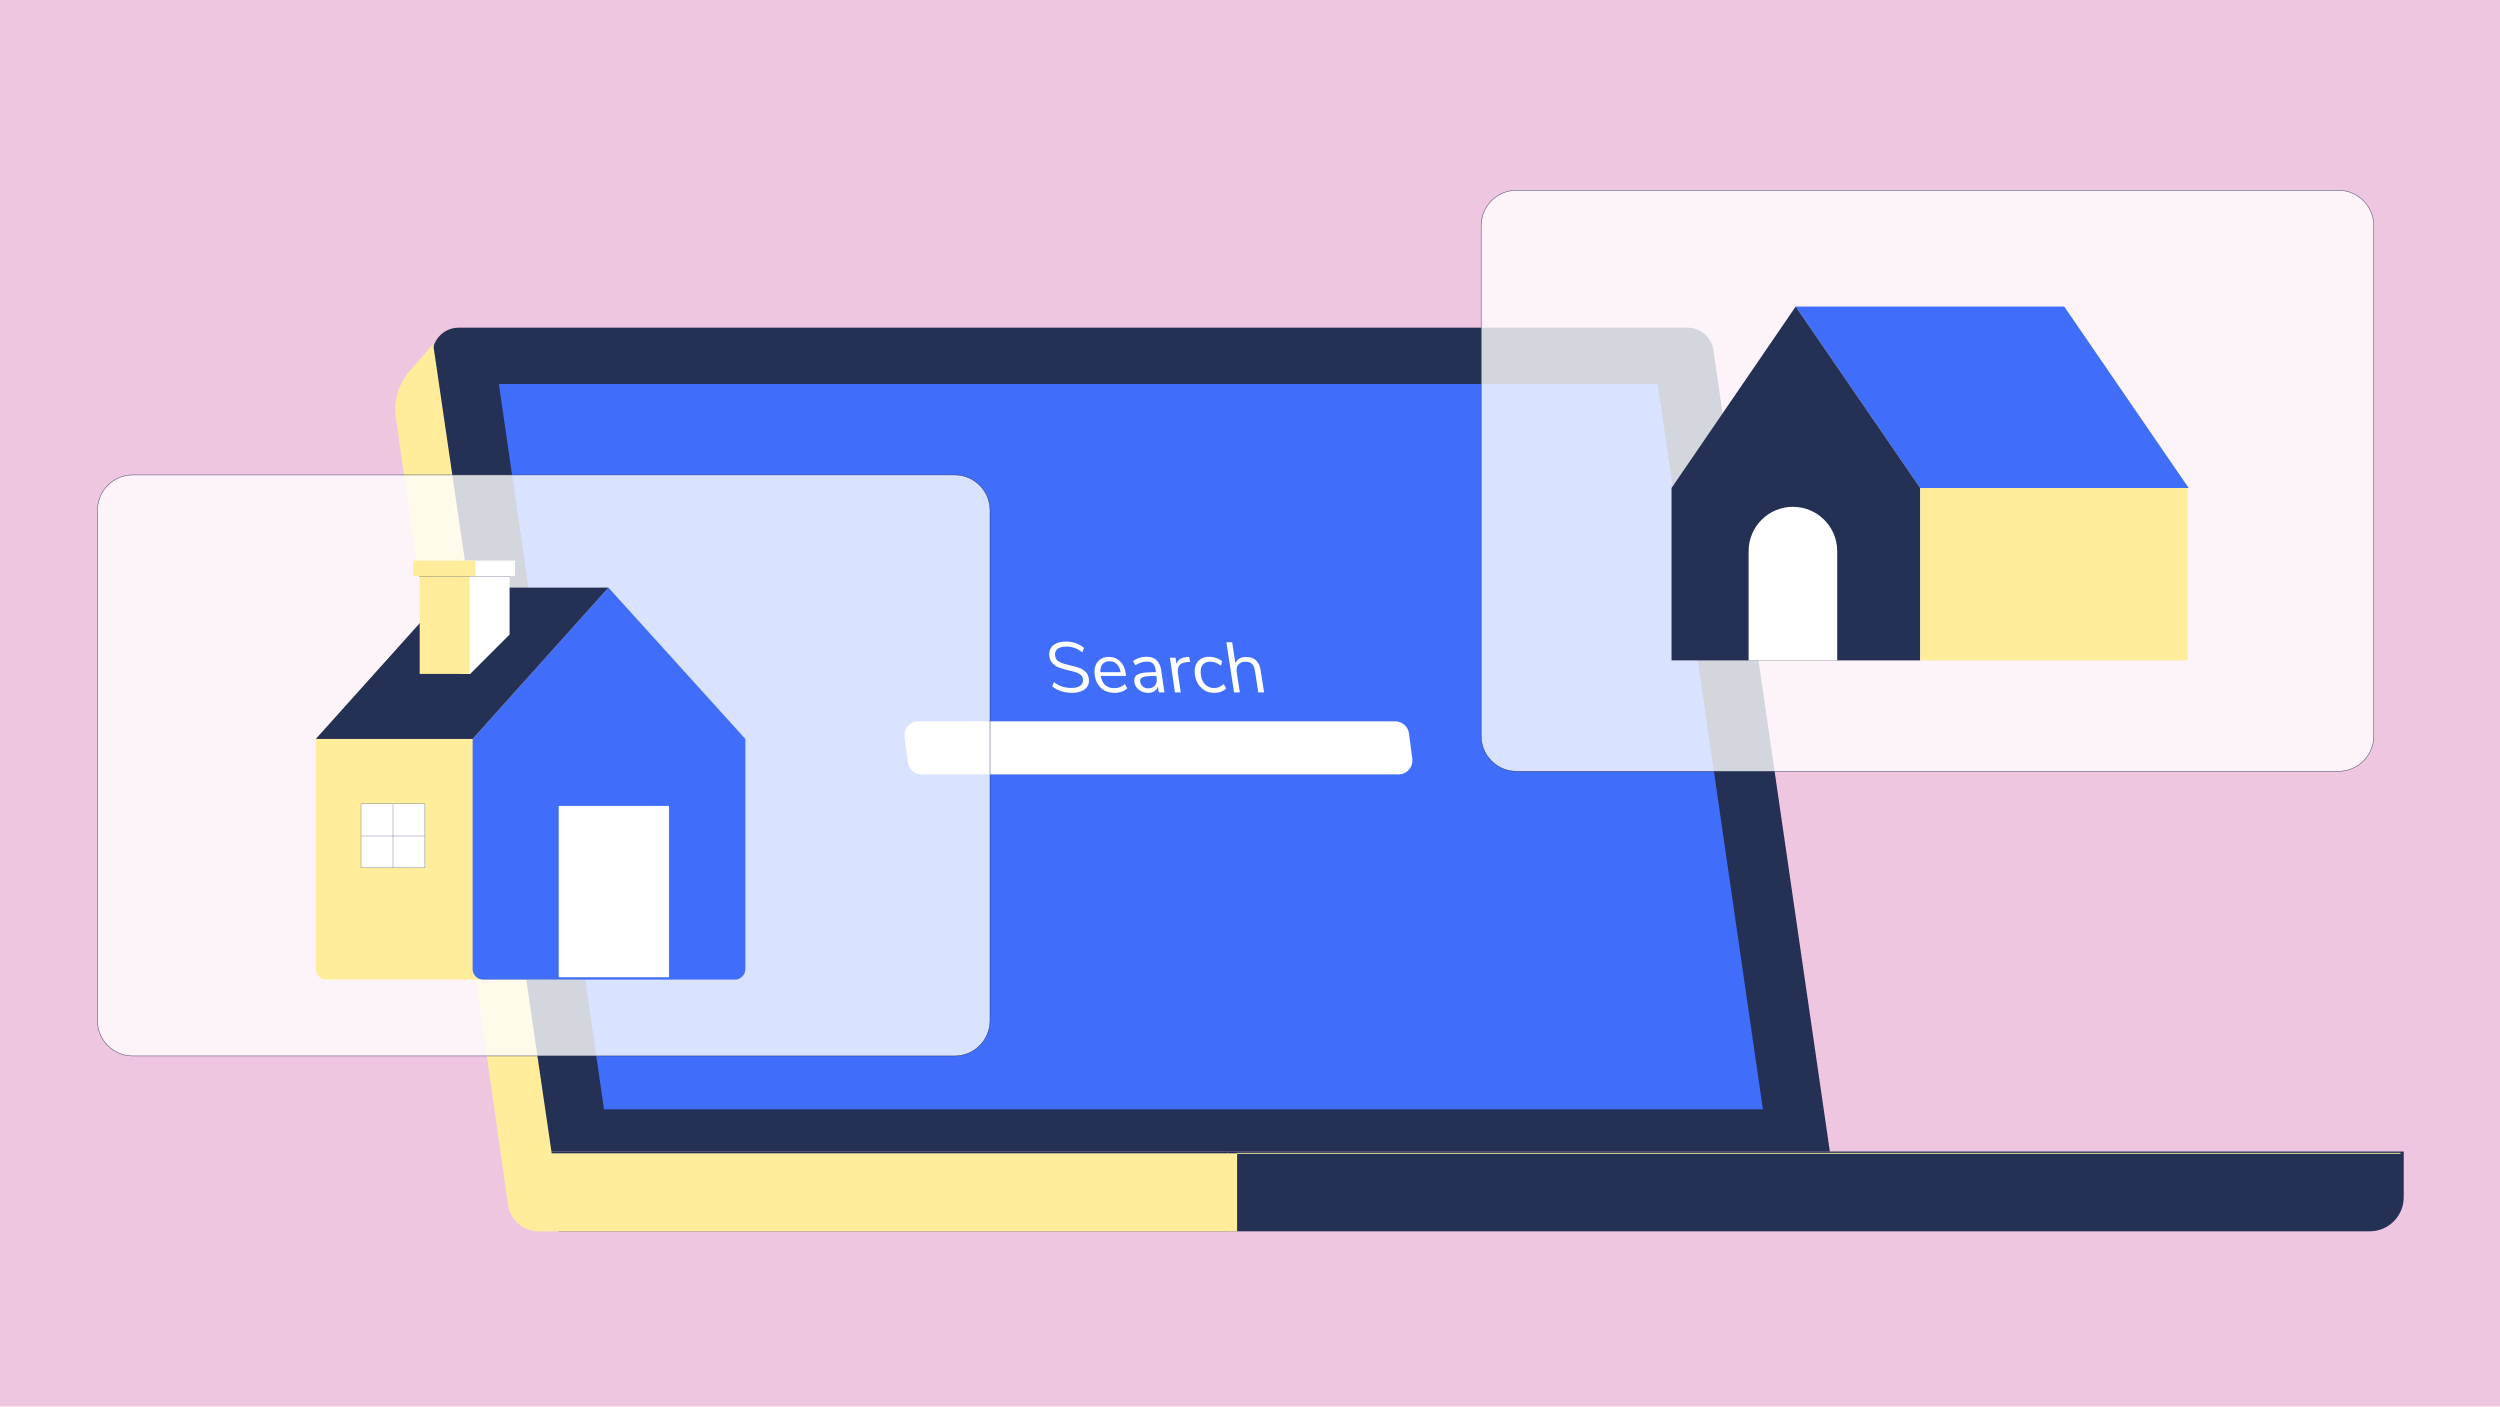 <svg width="1166" height="656" viewBox="0 0 1166 656" fill="none" xmlns="http://www.w3.org/2000/svg">
<rect width="1166" height="656" fill="#EFC6DF"/>
<path d="M853.415 537.095H255.646L201.848 166.761C200.772 159.404 206.472 152.832 213.917 152.832H787.054C793.103 152.832 798.25 157.281 799.123 163.272L853.444 537.095H853.415Z" fill="#253055"/>
<path d="M822.212 517.379H281.702L232.673 179.091H773.183L822.212 517.379Z" fill="#406DFA"/>
<path d="M652.239 361.19H429.894C426.637 361.19 423.874 358.777 423.438 355.52L421.897 343.742C421.402 339.846 424.427 336.414 428.353 336.414H650.698C653.955 336.414 656.718 338.828 657.154 342.085L658.695 353.862C659.19 357.759 656.165 361.19 652.239 361.19Z" fill="white"/>
<path d="M490.729 320.217L491.543 318.123C492.823 319.112 494.102 319.809 495.382 320.217C496.661 320.624 498.086 320.856 499.686 320.856C501.576 320.856 503.001 320.478 503.931 319.751C504.862 319.024 505.24 317.977 505.066 316.669C504.949 315.884 504.629 315.273 504.077 314.779C503.524 314.284 502.826 313.906 501.983 313.615C501.14 313.325 500.035 313.034 498.639 312.714C496.749 312.307 495.207 311.842 493.986 311.376C492.765 310.911 491.718 310.242 490.904 309.37C490.06 308.497 489.566 307.363 489.391 305.997C489.217 304.659 489.421 303.496 490.002 302.449C490.555 301.431 491.456 300.617 492.678 300.064C493.899 299.512 495.353 299.221 497.069 299.221C498.697 299.221 500.238 299.483 501.692 299.977C503.175 300.5 504.455 301.227 505.56 302.158L504.804 304.252C503.553 303.292 502.361 302.594 501.14 302.187C499.948 301.751 498.668 301.547 497.359 301.547C495.527 301.547 494.161 301.925 493.23 302.681C492.299 303.437 491.921 304.513 492.096 305.88C492.241 307.043 492.823 307.945 493.812 308.526C494.8 309.137 496.254 309.632 498.145 310.068C500.238 310.562 501.867 310.998 503.088 311.405C504.31 311.812 505.327 312.423 506.229 313.237C507.101 314.052 507.625 315.157 507.828 316.523C508.003 317.861 507.828 319.024 507.247 320.013C506.665 321.002 505.763 321.787 504.513 322.31C503.263 322.863 501.75 323.125 500.006 323.125C496.313 323.125 493.259 322.136 490.787 320.158L490.729 320.217Z" fill="white"/>
<path d="M525.247 315.244H513.353C513.702 317.134 514.4 318.559 515.476 319.519C516.552 320.478 517.948 320.973 519.664 320.973C521.554 320.973 523.211 320.333 524.607 319.053L525.771 321.002C525.16 321.671 524.316 322.194 523.241 322.572C522.165 322.95 521.06 323.154 519.896 323.154C517.366 323.154 515.244 322.427 513.586 320.944C511.928 319.461 510.911 317.396 510.562 314.808C510.329 313.15 510.474 311.667 510.94 310.417C511.405 309.137 512.19 308.148 513.266 307.451C514.342 306.753 515.622 306.375 517.105 306.375C519.257 306.375 521.03 307.072 522.455 308.497C523.88 309.893 524.753 311.842 525.073 314.284L525.218 315.273L525.247 315.244ZM514.197 309.748C513.47 310.649 513.121 311.9 513.179 313.499H522.63C522.368 311.871 521.787 310.591 520.885 309.719C519.984 308.846 518.849 308.41 517.454 308.41C516.058 308.41 514.953 308.846 514.226 309.748H514.197Z" fill="white"/>
<path d="M539.409 307.916C540.572 308.963 541.299 310.562 541.619 312.714L543.073 322.921H540.427L540.049 320.158C539.758 321.118 539.235 321.845 538.42 322.369C537.635 322.892 536.646 323.154 535.512 323.154C534.465 323.154 533.477 322.95 532.517 322.514C531.586 322.107 530.801 321.496 530.191 320.74C529.58 319.984 529.202 319.17 529.086 318.239C528.911 317.018 529.086 316.087 529.638 315.389C530.162 314.721 531.121 314.226 532.517 313.935C533.913 313.645 535.861 313.499 538.391 313.499H539.118L538.973 312.394C538.769 311.056 538.362 310.068 537.722 309.457C537.083 308.846 536.152 308.556 534.902 308.556C533.041 308.556 531.267 309.137 529.58 310.271L528.417 308.323C529.173 307.712 530.133 307.247 531.267 306.869C532.401 306.491 533.535 306.316 534.64 306.316C536.705 306.316 538.304 306.84 539.467 307.887L539.409 307.916ZM538.682 319.664C539.409 318.763 539.671 317.599 539.467 316.204L539.322 315.244H538.711C536.763 315.244 535.28 315.331 534.262 315.506C533.273 315.68 532.575 315.942 532.197 316.349C531.819 316.727 531.674 317.309 531.79 318.065C531.906 318.937 532.343 319.635 533.041 320.217C533.768 320.769 534.582 321.06 535.541 321.06C536.879 321.06 537.926 320.624 538.653 319.722L538.682 319.664Z" fill="white"/>
<path d="M555.141 308.672L553.397 308.846C551.739 308.992 550.634 309.515 549.994 310.417C549.383 311.289 549.18 312.394 549.354 313.703L550.692 322.95H547.988L545.661 306.782H548.278L548.686 309.602C549.325 307.712 550.954 306.665 553.6 306.433L554.56 306.375L555.141 308.701V308.672Z" fill="white"/>
<path d="M562.091 322.107C560.812 321.409 559.765 320.449 558.922 319.199C558.108 317.948 557.555 316.494 557.322 314.808C557.09 313.121 557.177 311.638 557.642 310.359C558.108 309.079 558.893 308.09 559.969 307.392C561.045 306.694 562.382 306.316 563.982 306.316C565.058 306.316 566.163 306.52 567.268 306.898C568.373 307.276 569.303 307.799 570.03 308.439L569.42 310.446C567.704 309.195 566.046 308.585 564.476 308.585C562.818 308.585 561.597 309.137 560.812 310.213C560.056 311.289 559.794 312.83 560.085 314.808C560.376 316.756 561.074 318.268 562.15 319.315C563.255 320.362 564.621 320.915 566.308 320.915C567.878 320.915 569.361 320.304 570.699 319.053L571.891 321.06C571.31 321.7 570.496 322.223 569.507 322.601C568.518 322.979 567.471 323.154 566.337 323.154C564.738 323.154 563.284 322.805 562.004 322.136L562.091 322.107Z" fill="white"/>
<path d="M587.973 312.743L589.572 322.921H586.868L585.297 312.918C585.065 311.405 584.599 310.3 583.901 309.632C583.203 308.934 582.215 308.614 580.935 308.614C579.452 308.614 578.318 309.079 577.591 309.98C576.835 310.882 576.573 312.132 576.835 313.674L578.26 322.95H575.555L571.979 299.541H574.683L576.195 309.37C576.573 308.41 577.213 307.654 578.056 307.16C578.929 306.636 579.976 306.404 581.197 306.404C585.094 306.404 587.362 308.556 588.031 312.801L587.973 312.743Z" fill="white"/>
<path d="M572.589 574.318H260.59L255.646 537.095H572.589V574.318Z" fill="#253055"/>
<path d="M1105.22 574.289L572.589 574.289V537.066L1121.1 537.066V558.411C1121.1 567.164 1114 574.289 1105.22 574.289Z" fill="#253055"/>
<path d="M202.023 160.48L257.304 537.91H576.98V574.318H251.343C244.102 574.318 237.966 568.996 236.948 561.813L184.633 194.766C183.528 186.914 185.883 178.975 191.089 173.014L202.023 160.509V160.48Z" fill="#FFED9C"/>
<path d="M576.98 537.91H1119.44" stroke="#FFED9C" stroke-width="0.45" stroke-linecap="round" stroke-linejoin="round"/>
<path opacity="0.8" d="M1090.65 88.769H707.288C698.198 88.769 690.829 96.138 690.829 105.228V343.277C690.829 352.367 698.198 359.736 707.288 359.736H1090.65C1099.74 359.736 1107.11 352.367 1107.11 343.277V105.228C1107.11 96.138 1099.74 88.769 1090.65 88.769Z" fill="white" stroke="#253055" stroke-width="0.25" stroke-miterlimit="10"/>
<path d="M1020.8 227.597H895.581L837.508 142.974H962.756L1020.8 227.597Z" fill="#406DFA"/>
<path d="M837.508 142.974L779.61 227.597V308.003H895.581V227.597L837.508 142.974Z" fill="#253055"/>
<path d="M895.61 308.003H1020.31V227.597H895.61V308.003Z" fill="#FFED9C"/>
<path d="M836.2 236.379C847.599 236.379 856.875 245.626 856.875 257.055V308.032H815.553V257.055C815.553 245.655 824.8 236.379 836.229 236.379H836.2Z" fill="white"/>
<path opacity="0.8" d="M445.277 221.519H61.915C52.825 221.519 45.456 228.888 45.456 237.978V476.027C45.456 485.117 52.825 492.487 61.915 492.487H445.277C454.367 492.487 461.736 485.117 461.736 476.027V237.978C461.736 228.888 454.367 221.519 445.277 221.519Z" fill="white" stroke="#253055" stroke-width="0.25" stroke-miterlimit="10"/>
<path d="M269.459 456.893H152.238C149.504 456.893 147.294 454.683 147.294 451.949V344.644L210.66 274.096L274.49 344.644V451.92C274.49 454.683 272.251 456.922 269.488 456.922L269.459 456.893Z" fill="#FFED9C"/>
<path d="M342.596 456.893H225.374C222.641 456.893 220.431 454.683 220.431 451.949V344.644L283.796 274.096L347.626 344.644V451.92C347.626 454.683 345.387 456.922 342.625 456.922L342.596 456.893Z" fill="#406DFA"/>
<path d="M210.66 274.067H283.796L220.431 344.644H147.294L210.66 274.067Z" fill="#253055"/>
<path d="M198.184 374.916H168.377V404.723H198.184V374.916Z" fill="white" stroke="#253055" stroke-width="0.13" stroke-linecap="round" stroke-linejoin="round"/>
<path d="M183.295 375.149V404.723" stroke="#253055" stroke-width="0.13" stroke-linecap="round" stroke-linejoin="round"/>
<path d="M168.494 389.921H198.068" stroke="#253055" stroke-width="0.13" stroke-linecap="round" stroke-linejoin="round"/>
<path d="M237.675 295.935V266.826H214.382V314.342H219.267L237.675 295.935Z" fill="white"/>
<path d="M219.035 266.826H195.742V314.313H219.035V266.826Z" fill="#FFED9C"/>
<path d="M240.234 261.475H211.125V268.687H240.234V261.475Z" fill="white"/>
<path d="M221.826 261.475H192.717V268.687H221.826V261.475Z" fill="#FFED9C"/>
<path d="M195.509 268.92H237.908" stroke="#253055" stroke-width="0.13" stroke-linecap="round" stroke-linejoin="round"/>
<path d="M312.032 375.876H260.59V455.788H312.032V375.876Z" fill="white"/>
</svg>

